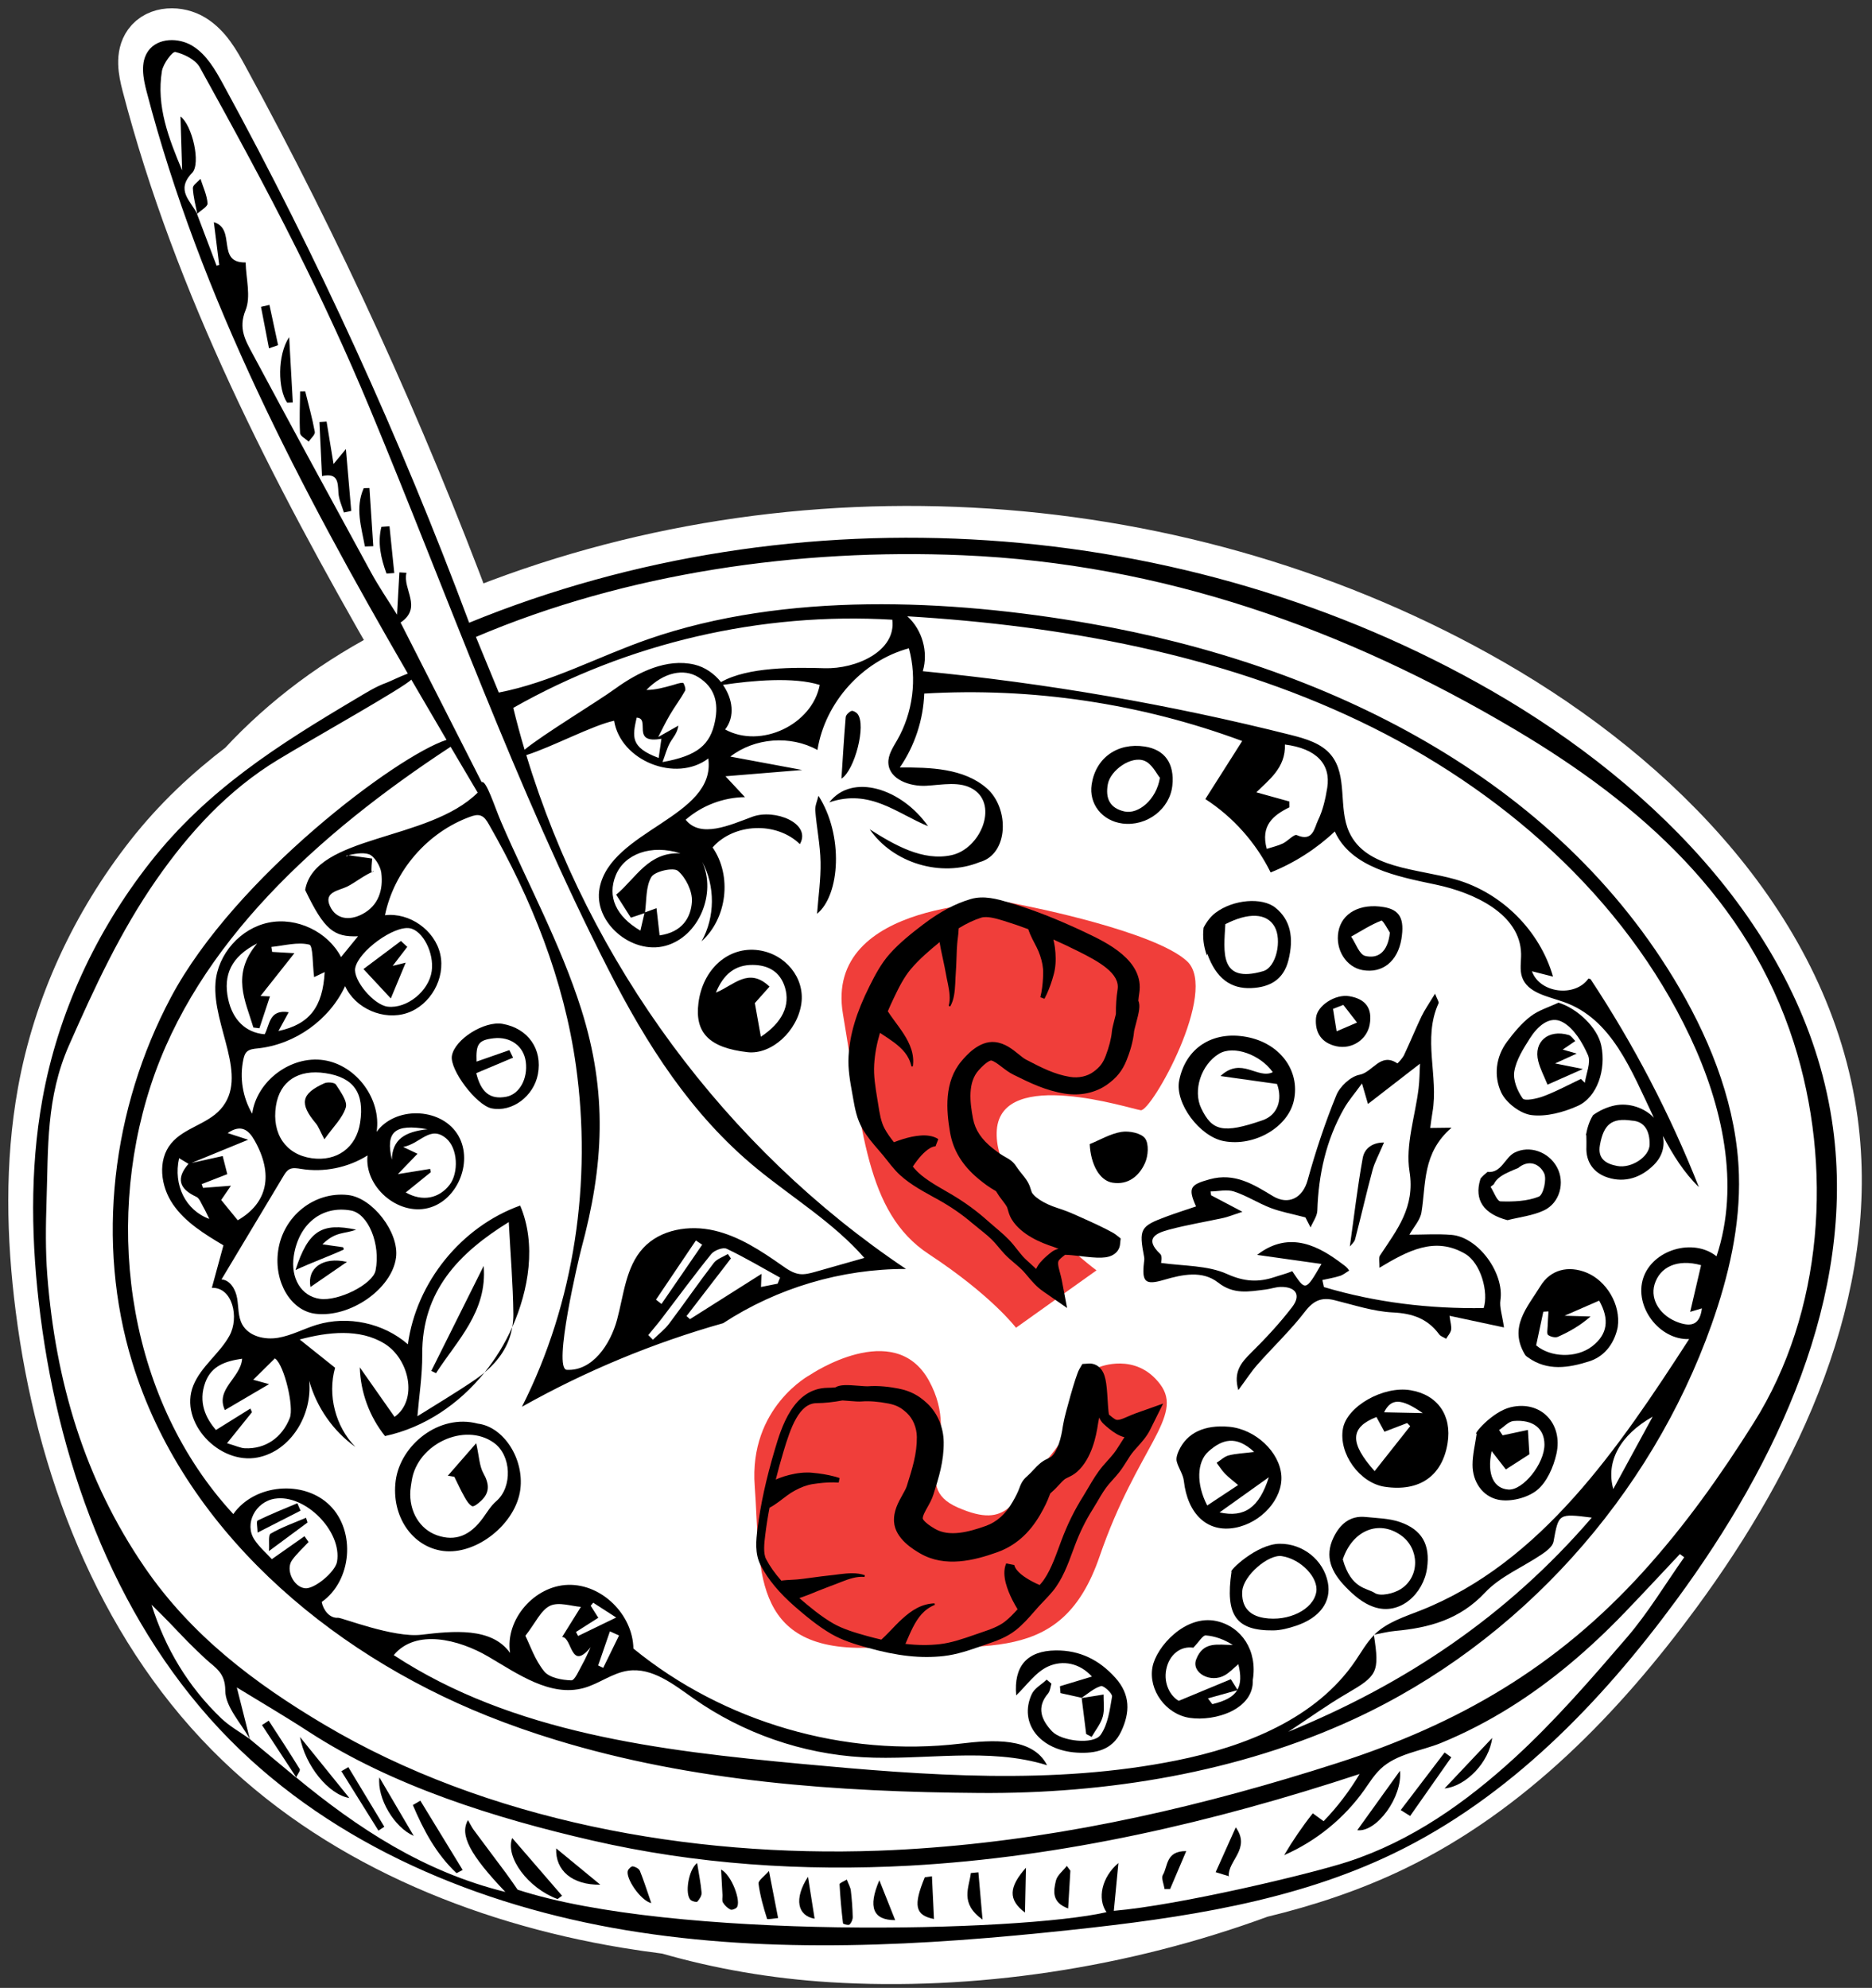 <?xml version="1.0" encoding="UTF-8"?>
<svg width="113px" height="120px" viewBox="0 0 113 120" version="1.1" xmlns="http://www.w3.org/2000/svg" xmlns:xlink="http://www.w3.org/1999/xlink">
    <rect x="0" y="0" width="113" height="120" fill="#333333" stroke="none"/>
    <!-- Generator: Sketch 53.1 (72631) - https://sketchapp.com -->
    <title>Group 27</title>
    <desc>Created with Sketch.</desc>
    <g id="30-GastroKlub" stroke="none" stroke-width="1" fill="none" fill-rule="evenodd">
        <g id="33-Recetas" transform="translate(-767, -268)">
            <g id="Group-19">
                <g id="Group-7" transform="translate(125, 268)">
                    <g id="Group-27" transform="translate(644, 2)">
                        <path d="M74.069,112.268 C65.749,115.333 56.651,116.689 48.177,116.159 C44.773,115.946 41.473,115.379 38.275,114.457 C37.441,114.353 36.609,114.232 35.778,114.094 C26.909,112.619 18.19,108.991 11.871,102.599 C5.179,95.829 1.644,86.43 0.438,76.992 C-0.116,72.662 -0.216,68.244 0.558,63.947 C1.494,58.741 3.789,53.809 7.053,49.652 C8.724,47.524 10.591,45.791 12.608,44.251 C15.239,41.406 18.382,39.068 22.037,37.236 C15.779,26.367 10.001,15.2 6.85,3.107 C6.637,2.29 6.456,1.347 6.947,0.657 C7.522,-0.153 8.793,-0.167 9.635,0.359 C10.479,0.887 10.995,1.794 11.47,2.666 C17.184,13.13 22.151,24.002 26.32,35.172 C46.078,27.077 69.546,28.641 88.051,39.285 C98.075,45.051 107.097,54.212 108.645,65.662 C110.02,75.831 105.277,85.888 99.196,94.16 C94.628,100.375 89.085,106.098 82.136,109.457 C79.559,110.703 76.848,111.597 74.069,112.268 L74.069,112.268 Z" id="Path" stroke="#FFFFFF" stroke-width="3" fill="#FFFFFF" fill-rule="nonzero"></path>
                        <g id="Group-28">
                            <path d="M2.598,71.936 C4.176,45.182 19.57,32.108 48.78,32.712 C92.594,33.617 103.491,50.156 103.491,76.748 C103.491,103.34 73.133,118.141 48.176,116.579 C31.539,115.538 17.351,106.026 5.615,88.043 L2.598,71.936 Z" id="Path-3" fill="#FFFFFF" fill-rule="nonzero"></path>
                            <g id="Group-154">
                                <g id="Group-153" transform="translate(0, 0.362)">
                                    <path d="M46.91,80.625 C46.91,80.625 43.196,82.58 43.558,87.357 C43.919,92.135 43.216,97.305 50.373,97.104 C57.53,96.903 62.111,98.187 64.375,91.592 C66.641,85 69.499,83.146 68.027,81.193 C66.553,79.24 64.347,80.166 64.347,80.166 C64.347,80.166 63.428,83.05 61.279,85.67 C59.132,88.29 58.916,89.983 55.832,88.646 C52.748,87.31 56.16,84.764 54.072,80.977 C51.983,77.19 46.91,80.625 46.91,80.625" id="Fill-2" fill="#F03E3A"></path>
                                    <path d="M58.826,52.096 C58.826,52.096 47.709,51.94 48.884,58.857 C50.06,65.773 50.256,70.836 54.055,73.336 C57.857,75.834 59.329,77.788 59.329,77.788 L64.187,74.324 C64.187,74.324 57.872,69.631 58.172,65.838 C58.471,62.044 66.218,64.568 66.86,64.658 C67.503,64.748 71.589,57.466 69.657,55.665 C67.725,53.865 60.072,52.354 60.072,52.354" id="Fill-4" fill="#F03E3A"></path>
                                    <path d="M103.856,83.534 C101.856,86.71 99.718,89.725 97.18,92.524 C91.96,98.28 86.05,101.709 78.733,104.062 C70.788,106.618 62.593,108.53 54.255,109.17 C53.173,109.255 52.088,109.316 51.004,109.356 C39.688,109.763 27.37,107.569 17.547,101.729 C13.344,99.231 9.552,96.359 6.74,92.261 C3.083,86.928 1.353,80.993 0.856,74.637 C0.74,73.134 0.76,71.613 0.81,70.105 C0.917,66.944 0.773,63.892 2.167,60.735 C3.702,57.257 5.261,53.878 7.428,50.759 C9.43,47.879 11.773,45.327 14.776,43.503 C17.029,42.137 22.443,39.106 22.827,38.661 C23.533,39.877 24.243,41.09 24.955,42.3 C21.99,43.252 12.172,50.593 8.319,57.839 C4.758,64.536 3.765,72.63 5.984,79.881 C9.035,89.849 17.739,97.347 27.426,101.221 C28.783,101.764 30.164,102.246 31.561,102.672 C39.813,105.196 48.556,105.81 57.143,105.872 C64.812,105.926 72.742,104.642 79.735,101.409 C89.722,96.795 97.635,87.969 101.311,77.609 C102.342,74.699 103.059,71.637 102.967,68.551 C102.848,64.57 101.382,60.725 99.376,57.282 C91.939,44.52 77.898,37.735 63.78,35.278 C55.269,33.797 45.399,33.35 37.131,36.221 C34.11,37.27 31.25,38.838 28.109,39.444 C27.648,38.325 27.189,37.206 26.728,36.087 C35.83,32.215 46.221,30.737 56.106,31.155 C68.135,31.667 79.176,35.581 89.459,41.683 C97.03,46.175 103.519,51.934 106.274,60.561 C108.656,68.022 108.074,76.836 103.856,83.534 L103.856,83.534 Z M96.194,96.498 C94.036,99.006 91.855,101.527 89.422,103.756 C86.486,106.442 83.213,108.764 79.372,110.018 C77.113,110.758 69.144,112.655 65.234,112.985 C65.347,111.801 65.426,110.988 65.511,110.1 C64.506,110.947 64.224,112.247 64.791,113.068 C59.587,114.262 38.602,114.758 29.246,111.71 C29.011,111.375 28.783,111.035 28.539,110.706 C27.896,109.84 27.243,108.98 26.602,108.111 C26.472,107.935 26.378,107.731 26.249,107.509 C25.733,108.397 26.362,109.602 28.505,111.846 C23.566,110.628 19.591,107.997 15.869,104.926 C15.869,104.925 15.854,104.921 15.854,104.919 L15.854,104.921 C15.854,104.922 15.882,104.945 15.882,104.945 C14.946,104.168 14.016,103.394 13.082,102.619 C12.819,101.581 12.559,100.542 12.295,99.501 C13.703,100.364 15.196,101.236 16.642,102.178 C21.675,105.452 27.905,107.395 33.723,108.734 C39.997,110.18 46.485,110.612 52.907,110.259 C62.161,109.747 71.269,107.627 80.071,104.726 C79.459,105.755 78.728,106.714 77.897,107.575 L77.244,107.099 C76.611,107.899 76.034,108.744 75.516,109.624 C77.448,108.779 79.14,107.401 80.357,105.683 C80.665,105.247 80.946,104.787 81.333,104.421 C82.313,103.492 83.78,103.344 84.987,102.851 C86.436,102.257 87.831,101.531 89.159,100.702 C91.693,99.12 93.971,97.158 96.041,95.012 C97.174,93.837 98.284,92.636 99.404,91.449 C99.49,91.515 99.578,91.579 99.664,91.644 C98.516,93.271 97.485,94.997 96.194,96.498 L96.194,96.498 Z M11.348,101.358 C9.371,99.46 7.984,97.174 7.147,94.505 C7.505,94.862 7.865,95.215 8.217,95.576 C8.597,95.965 8.964,96.369 9.348,96.755 C9.704,97.113 10.068,97.464 10.44,97.806 C10.999,98.321 11.596,98.6 11.599,99.69 C11.601,100.666 12.537,101.638 13.075,102.61 C12.496,102.197 11.857,101.846 11.348,101.358 L11.348,101.358 Z M47.765,37.975 C45.994,37.921 43.135,37.885 41.522,38.813 C41.116,38.303 40.548,37.903 39.919,37.757 C38.245,37.365 36.529,38.202 35.137,39.211 C34.028,40.017 30.756,41.986 29.666,42.894 C29.417,42.058 29.189,41.215 28.982,40.369 C35.885,36.448 43.936,34.577 51.862,35.047 C52.108,36.944 49.68,38.034 47.765,37.975 L47.765,37.975 Z M41.641,38.98 C43.409,38.715 45.926,38.489 47.482,38.985 C47.021,41.39 43.92,42.849 41.771,41.673 C42.391,40.881 42.221,39.812 41.641,38.98 L41.641,38.98 Z M39.766,52.063 C39.708,53.045 39.163,53.914 37.816,54.103 C37.756,53.571 37.695,53.045 37.629,52.463 C37.391,52.549 37.163,52.631 36.935,52.713 C37.035,51.984 36.974,51.16 37.319,50.578 C37.527,50.229 38.659,49.982 38.924,50.21 C39.404,50.623 39.803,51.442 39.766,52.063 L39.766,52.063 Z M35.194,51.645 C35.505,52.135 35.774,52.555 36.079,53.034 C36.349,52.946 36.624,52.853 36.9,52.762 C36.819,53.114 36.737,53.464 36.656,53.816 C35.176,52.948 34.647,51.758 35.168,50.478 C35.696,49.183 37.314,48.586 39.078,49.152 C37.134,49.05 36.39,50.651 35.194,51.645 L35.194,51.645 Z M37.925,42.232 L37.76,43.392 C36.024,42.751 36.181,42.093 36.43,40.96 C37.305,40.993 36.051,42.57 37.925,42.232 L37.925,42.232 Z M37.733,42.129 C37.964,41.679 38.183,41.222 38.438,40.788 C38.728,40.293 39.078,39.833 39.355,39.333 C39.415,39.223 39.28,38.861 39.227,38.858 C39.021,38.85 38.809,38.938 38.601,38.996 C38.087,39.139 37.574,39.286 37.019,39.287 C38.056,38.217 39.284,37.967 40.165,38.522 C41.153,39.145 41.384,40.061 41.162,41.166 C40.873,42.603 40.104,43.261 37.993,43.641 C38.166,43.181 38.258,42.804 38.442,42.476 C38.616,42.164 38.886,41.904 38.949,41.441 L37.733,42.129 Z M37.597,76.094 C38.401,74.902 39.204,73.711 40.006,72.519 C40.133,72.605 40.26,72.69 40.386,72.776 C39.568,73.969 38.749,75.16 37.93,76.353 C37.82,76.267 37.709,76.18 37.597,76.094 L37.597,76.094 Z M37.955,77.217 C38.947,75.92 39.911,74.601 40.938,73.334 C41.12,73.112 41.645,72.916 41.864,73.02 C42.965,73.544 44.019,74.171 45.089,74.762 L44.941,75.127 C44.611,75.192 44.282,75.258 43.936,75.327 C43.948,74.986 43.96,74.708 43.966,74.537 C42.52,75.453 41.085,76.36 39.65,77.269 C39.58,77.207 39.509,77.146 39.441,77.083 C40.333,75.925 41.227,74.765 42.119,73.605 C42.06,73.515 41.999,73.425 41.938,73.337 C41.649,73.514 41.276,73.627 41.084,73.88 C40.161,75.082 39.303,76.332 38.389,77.542 C38.117,77.904 37.74,78.188 37.412,78.509 C37.319,78.415 37.227,78.323 37.133,78.229 C37.407,77.892 37.691,77.562 37.955,77.217 L37.955,77.217 Z M21.653,67.645 C21.267,65.964 21.814,65.456 23.806,65.804 C22.456,65.954 21.682,66.401 21.653,67.645 L21.653,67.645 Z M23.964,68.199 C23.445,68.284 22.926,68.367 22.017,68.514 C22.548,67.964 22.854,67.647 23.202,67.285 C23.028,67.202 22.826,67.107 22.337,66.875 C23.394,66.672 23.959,65.541 24.931,66.356 C25.643,66.952 25.696,68.437 25.139,69.16 C24.503,69.984 23.504,70.194 22.493,69.621 C23.024,69.191 23.516,68.793 24.007,68.395 L23.964,68.199 Z M14.656,64.402 C14.885,62.909 15.995,62.172 17.642,62.42 C19.35,62.675 20.011,63.615 19.738,65.406 C19.509,66.913 18.34,67.77 16.81,67.553 C15.252,67.332 14.399,66.083 14.656,64.402 L14.656,64.402 Z M11.575,82.758 C12.469,82.234 13.276,81.759 14.242,81.192 C13.88,81.092 13.591,81.013 13.286,80.928 C13.691,80.528 14.085,80.137 14.571,79.657 C14.483,79.653 14.581,79.628 14.628,79.665 C15.163,80.082 15.756,82.563 15.493,83.235 C15.023,84.428 14.016,85.12 12.778,85.064 C12.522,85.052 12.27,84.924 11.703,84.759 C12.278,84.043 12.744,83.464 13.21,82.886 L13.115,82.665 C12.446,83.082 11.777,83.5 11.037,83.96 C10.428,83.263 9.946,82.285 10.396,81.078 C10.768,80.078 11.624,79.8 12.616,79.657 C12.531,80.825 10.983,81.487 11.575,82.758 L11.575,82.758 Z M9.847,69.882 C10.038,69.97 10.139,70.265 10.26,70.477 C10.394,70.708 10.502,70.954 10.633,71.218 C9.215,70.704 8.447,69.186 8.811,67.551 C9.014,67.673 9.195,67.783 9.377,67.893 C8.629,68.759 8.794,69.395 9.847,69.882 L9.847,69.882 Z M10.256,69.345 C10.23,69.269 10.203,69.193 10.177,69.117 C10.674,68.923 11.172,68.73 11.72,68.516 C11.64,68.199 11.559,67.881 11.442,67.423 C10.819,67.562 10.191,67.701 9.563,67.84 C10.653,67.393 11.748,66.944 12.98,66.438 C12.556,66.3 12.206,66.186 11.742,66.036 C12.567,65.467 13.021,65.869 13.369,66.485 C14.524,68.53 14.158,70.26 12.351,71.3 C12.034,70.912 11.711,70.517 11.351,70.074 C11.448,69.933 11.609,69.698 11.94,69.215 C11.212,69.271 10.734,69.309 10.256,69.345 L10.256,69.345 Z M13.977,60.071 C12.846,59.983 12.042,59.21 11.773,57.949 C11.462,56.493 11.957,55.382 13.523,54.59 C11.935,56.474 12.819,58.056 13.295,59.665 C13.417,59.679 13.538,59.695 13.659,59.709 C13.866,59.088 14.071,58.466 14.295,57.786 C14.071,57.777 13.876,57.769 13.725,57.763 C14.353,56.97 14.976,56.181 15.771,55.178 C15.088,55.139 14.757,55.12 14.427,55.1 C14.411,55.001 14.395,54.9 14.379,54.8 C15.151,54.723 15.962,54.486 16.671,54.661 C16.9,54.717 16.862,55.855 16.961,56.622 C17.083,56.564 17.341,56.441 17.598,56.318 C17.482,58.42 16.692,59.471 14.808,59.875 C15.028,59.473 15.203,59.151 15.427,58.74 C14.231,58.552 14.291,59.506 13.977,60.071 L13.977,60.071 Z M22.742,53.673 C23.525,53.815 24.215,55.169 24.06,56.259 C23.889,57.469 22.562,58.54 21.402,58.405 C20.568,58.309 19.302,56.805 19.443,56.076 C19.639,55.057 21.778,53.5 22.742,53.673 L22.742,53.673 Z M20.465,49.467 L19.022,49.263 C18.983,49.258 18.925,49.404 18.902,49.293 C19.366,49.183 19.858,49.08 20.253,49.2 C20.595,49.303 20.968,49.933 21.016,50.319 C21.143,51.336 20.862,52.315 19.843,52.834 C19.061,53.233 18.283,53.114 17.925,52.352 C17.513,51.475 18.454,51.406 18.957,51.157 C19.449,50.913 20.045,50.421 20.565,50.238 C20.515,50.099 20.344,50.817 20.465,49.467 L20.465,49.467 Z M16.381,90.372 C15.759,90.808 15.138,91.247 14.41,91.757 C14.114,91.431 13.67,91.05 13.358,90.581 C12.729,89.63 13.414,88.297 14.583,88.108 C16.416,87.811 18.659,90.078 18.345,91.91 C18.239,92.526 16.981,93.573 16.416,93.514 C15.722,93.443 15.216,92.393 15.632,91.815 C15.918,91.418 16.291,91.083 16.626,90.721 L16.381,90.372 Z M31.933,96.453 C32.55,96.485 32.431,98.559 33.649,97.079 C33.486,97.418 33.344,97.767 33.159,98.092 C32.955,98.45 32.702,99.079 32.486,99.073 C31.922,99.056 31.168,98.919 30.852,98.534 C30.286,97.842 29.988,96.931 29.714,96.383 C30.335,95.587 30.653,94.829 31.206,94.569 C31.73,94.323 32.501,94.599 33.064,94.637 C32.602,95.377 32.268,95.915 31.933,96.453 L31.933,96.453 Z M35.368,96.363 C35.05,97.015 34.729,97.668 34.412,98.318 L34.107,98.175 C34.343,97.488 34.58,96.801 34.816,96.115 C35.001,96.198 35.185,96.28 35.368,96.363 L35.368,96.363 Z M33.656,94.569 L33.808,94.386 C34.218,94.651 34.63,94.915 35.196,95.28 C34.308,95.711 33.601,96.051 32.896,96.394 C32.853,96.314 32.811,96.232 32.768,96.153 C33.203,95.877 33.636,95.602 34.116,95.295 C33.946,95.025 33.801,94.797 33.656,94.569 L33.656,94.569 Z M97.76,83.156 C96.988,84.574 96.217,85.99 95.383,87.524 C94.922,85.882 95.78,84.273 97.76,83.156 L97.76,83.156 Z M100.732,76.617 C100.613,77.578 100.136,77.749 99.345,77.479 C98.246,77.105 97.594,76.121 97.873,75.176 C98.19,74.116 99.247,73.614 100.683,74.011 C100.462,74.959 100.256,75.843 100.025,76.828 C100.319,76.741 100.502,76.685 100.732,76.617 L100.732,76.617 Z M97.577,66.723 C97.569,67.469 96.469,68.185 95.62,68.022 C94.968,67.899 94.425,67.608 94.576,66.764 C94.798,65.514 95.287,65.103 96.495,65.283 C97.323,65.325 97.585,65.979 97.577,66.723 L97.577,66.723 Z M75.56,42.582 C77.469,42.824 78.346,43.769 78.116,45.198 C78.008,45.867 77.852,46.556 77.558,47.159 C77.337,47.61 77.26,48.482 76.281,48.051 C76.109,47.975 75.74,48.412 75.434,48.556 C75.131,48.7 74.794,48.773 74.465,48.88 C74.085,47.477 74.841,46.859 75.832,46.371 L75.828,46.019 C75.185,45.84 74.543,45.663 73.836,45.467 C74.564,44.74 75.618,43.99 75.56,42.582 L75.56,42.582 Z M51.625,43.714 C51.685,44.694 52.919,45.122 53.9,45.071 C54.882,45.02 55.96,44.765 56.781,45.303 C58.265,46.278 57.173,48.88 55.44,49.259 C53.705,49.64 51.997,48.65 50.498,47.699 C51.91,49.749 54.814,50.619 57.123,49.684 C58.898,49.211 58.945,46.422 57.557,45.216 C56.171,44.011 54.154,43.958 52.316,43.968 C53.215,42.66 53.733,41.092 53.79,39.506 C60.294,39.12 66.876,40.103 72.983,42.37 C72.241,43.538 71.5,44.706 70.758,45.874 C72.439,46.962 73.816,48.511 74.7,50.303 C76.132,49.73 77.452,48.886 78.572,47.83 C79.553,50.009 82.328,50.546 84.671,51.038 C87.012,51.53 89.766,52.823 89.818,55.211 C89.827,55.686 89.722,56.178 89.878,56.626 C90.211,57.584 91.436,57.784 92.392,58.122 C95.299,59.147 96.445,62.2 97.834,65.11 C97.263,64.505 96.316,64.191 95.47,64.369 C94.988,64.471 94.542,64.68 94.162,64.954 C93.929,65.323 93.81,65.738 93.729,66.173 C93.737,66.163 93.746,66.153 93.755,66.144 C93.759,66.485 93.77,66.669 93.761,66.852 C93.712,67.809 94.226,68.459 95.057,68.723 C96.095,69.054 97.07,68.721 97.836,67.953 C98.341,67.447 98.502,66.842 98.381,66.208 C98.979,67.353 99.657,68.431 100.549,69.296 C98.812,64.901 96.617,60.688 94.011,56.745 C93.971,56.731 93.929,56.718 93.885,56.708 C93.081,57.853 90.946,57.603 90.473,56.268 C90.897,56.375 91.322,56.484 91.745,56.591 C90.948,53.813 88.644,51.517 85.861,50.726 C83.521,50.061 80.467,50.086 79.446,47.88 C78.767,46.413 79.372,44.477 78.352,43.222 C77.768,42.502 76.807,42.228 75.907,42.001 C68.616,40.166 61.186,38.881 53.703,38.155 C54.049,36.993 53.669,35.65 52.768,34.84 C62.145,35.409 71.574,37.118 80.051,41.161 C88.531,45.204 96.026,51.745 100.025,60.237 C101.968,64.359 103.051,69.152 101.615,73.475 C100.207,72.348 97.758,73.075 97.192,74.786 C96.625,76.498 98.158,78.538 99.962,78.472 C95.718,85.038 91.016,91.989 83.737,94.858 C82.772,95.239 81.741,95.561 80.995,96.281 C80.984,96.292 80.977,96.304 80.966,96.313 C81.412,96.228 81.807,96.127 82.205,96.091 C84.264,95.904 86.109,95.406 87.633,93.783 C88.553,92.8 89.922,92.242 91.069,91.466 C91.354,91.273 91.722,90.992 91.775,90.701 C92.087,88.999 92.059,88.994 94.085,89.249 C88.957,95.211 82.804,99.304 75.767,102.178 C76.943,101.404 78.087,100.575 79.302,99.867 C81.139,98.797 81.282,98.596 80.934,96.349 C80.491,96.801 80.177,97.362 79.821,97.886 C77.448,101.389 73.16,103.073 69.009,103.909 C61.582,105.405 53.909,104.818 46.366,104.114 C37.825,103.319 28.935,102.254 21.768,97.55 C23.092,95.948 25.688,96.591 27.48,97.642 C29.273,98.695 31.223,100.085 33.228,99.538 C34.16,99.284 34.962,98.624 35.92,98.489 C37.371,98.286 38.663,99.319 39.86,100.163 C42.844,102.264 46.423,103.508 50.067,103.713 C53.793,103.925 57.642,103.085 61.205,104.197 C60.335,102.485 57.888,102.664 55.979,102.892 C48.986,103.726 41.686,101.606 36.234,97.153 C36.201,95.116 34.341,93.257 32.302,93.308 C30.263,93.358 28.478,95.403 28.79,97.418 C27.68,95.848 25.336,96.095 23.426,96.32 C21.749,96.517 18.619,95.276 18.403,95.295 C17.904,95.338 17.512,94.834 17.419,94.342 C19.236,93.065 19.49,90.084 17.915,88.516 C16.339,86.95 13.356,87.216 12.083,89.036 C5.83,82.271 4.242,71.919 7.099,63.164 C9.888,54.62 17.178,47.978 25.2,42.718 C25.745,43.641 26.29,44.564 26.835,45.485 C23.861,48.445 17.006,48.019 16.42,51.362 C17.586,53.793 18.16,54.209 19.612,54.156 L18.587,55.412 C17.788,53.877 15.911,52.984 14.214,53.332 C12.515,53.678 11.141,55.235 11.008,56.961 C10.808,59.597 13.072,62.629 11.311,64.602 C10.502,65.508 9.103,65.722 8.331,66.66 C7.493,67.677 7.695,69.254 8.442,70.339 C9.187,71.427 10.355,72.136 11.487,72.813 C11.254,73.668 11.021,74.524 10.788,75.38 C12.036,75.33 12.453,77.171 11.853,78.265 C11.253,79.358 10.128,80.124 9.665,81.283 C8.789,83.481 11.221,86.069 13.548,85.62 C15.568,85.231 16.87,83.022 16.662,80.985 C17.108,82.579 18.1,84.022 19.453,84.982 C18.247,83.752 17.761,81.861 18.226,80.202 C17.513,79.635 16.802,79.066 16.091,78.497 C17.79,78.04 19.718,77.823 21.213,78.749 C22.708,79.676 23.248,82.145 21.818,83.169 C21.119,82.173 20.419,81.176 19.718,80.178 C19.76,81.677 20.303,83.156 21.241,84.326 C23.636,83.812 25.718,82.383 27.247,80.491 C27.068,80.64 26.881,80.784 26.683,80.919 C25.498,81.727 24.261,82.459 23.196,83.129 C23.297,81.915 23.496,80.66 23.488,79.407 C23.461,75.574 25.699,73.274 28.711,71.409 C28.811,73.303 28.967,75.142 28.988,76.982 C28.991,77.251 28.963,77.504 28.922,77.751 C29.918,75.503 30.388,72.74 29.399,70.412 C25.843,71.69 23.128,75.047 22.622,78.787 C21.147,77.5 18.992,77.039 17.119,77.61 C16.332,77.851 15.595,78.258 14.783,78.394 C13.973,78.53 13.013,78.307 12.62,77.585 C12.364,77.115 12.404,76.547 12.316,76.019 C12.228,75.49 11.905,74.909 11.37,74.871 C12.618,72.788 13.867,70.706 15.114,68.624 C15.207,68.471 15.305,68.312 15.461,68.226 C15.673,68.111 15.932,68.161 16.171,68.199 C17.548,68.423 19.003,68.128 20.185,67.387 C19.986,69.267 22.002,71.022 23.839,70.564 C25.675,70.109 26.635,67.615 25.577,66.048 C24.519,64.48 21.846,64.433 20.734,65.962 C21.037,63.991 19.508,61.924 17.532,61.634 C15.555,61.346 13.497,62.889 13.223,64.865 C12.647,63.888 12.454,62.693 12.691,61.585 C12.727,61.422 12.774,61.253 12.892,61.135 C13.059,60.971 13.315,60.95 13.546,60.926 C15.797,60.695 17.878,59.215 18.832,57.166 C19.449,58.522 21.163,59.264 22.575,58.789 C23.988,58.314 24.903,56.687 24.574,55.235 C24.244,53.783 22.718,52.708 21.238,52.886 C21.789,50.206 23.806,47.875 26.382,46.941 C26.584,46.868 26.805,46.803 27.007,46.871 C27.239,46.947 27.381,47.175 27.502,47.387 C30.096,51.903 32.044,56.8 32.767,61.975 C33.74,68.937 32.692,76.266 29.507,82.558 C33.336,80.403 37.423,78.706 41.652,77.513 C44.908,75.384 48.795,74.231 52.688,74.239 C41.79,66.936 33.568,55.76 29.769,43.22 C31.28,42.749 33.793,41.412 35.07,41.146 C35.459,43.566 38.798,44.904 40.754,43.425 C41.249,46.965 34.861,47.737 34.193,51.247 C33.8,53.312 36.134,55.284 38.164,54.734 C40.194,54.184 41.264,51.566 40.386,49.658 C41.181,51.128 41.166,53.004 40.349,54.461 C41.894,53.07 42.196,50.503 41.014,48.793 C42.313,47.32 44.875,47.223 46.284,48.594 C47.001,47.338 44.768,46.44 43.41,46.944 C42.053,47.449 40.285,48.257 39.389,47.121 C40.371,46.264 41.665,45.772 42.969,45.758 C42.577,45.338 42.184,44.917 41.792,44.498 C43.336,44.371 44.88,44.244 46.424,44.118 C44.978,43.849 43.531,43.58 42.085,43.31 C43.557,42.171 45.717,42.007 47.344,42.911 C47.802,40.039 50.056,37.533 52.864,36.773 C53.369,38.618 53.107,40.658 52.155,42.318 C51.903,42.756 51.595,43.21 51.625,43.714 L51.625,43.714 Z M22.18,35.218 C23.526,34.302 22.286,33.207 22.536,32.215 C22.394,32.206 22.251,32.198 22.108,32.19 C22.063,33.008 22.017,33.827 21.966,34.744 C21.426,33.871 20.865,33.053 20.392,32.187 C17.998,27.805 15.617,23.418 13.259,19.018 C12.827,18.211 12.369,17.473 12.822,16.364 C13.157,15.539 12.849,14.452 12.827,13.481 C11.027,13.519 12.282,11.458 10.909,11.049 C11.023,11.957 11.127,12.796 11.232,13.633 C11.179,13.648 11.126,13.662 11.074,13.677 C10.68,12.636 10.285,11.595 9.892,10.553 C9.895,10.555 9.916,10.581 9.916,10.581 C9.913,10.567 9.909,10.553 9.906,10.54 C9.904,10.541 9.9,10.544 9.898,10.546 C9.524,9.769 8.577,9.13 9.598,8.074 C10.138,7.517 9.607,5.196 8.893,4.666 C8.929,5.818 8.961,6.869 8.993,7.921 C8.185,5.994 7.425,4.051 7.775,1.923 C7.849,1.484 8.41,0.731 8.586,0.775 C9.129,0.908 9.804,1.242 10.059,1.7 C12.053,5.306 14.032,8.922 15.876,12.606 C17.445,15.739 18.921,18.926 20.269,22.16 C25.005,33.524 29.117,45.163 34.718,56.149 C37.018,60.662 39.709,64.914 43.667,68.165 C45.851,69.957 48.317,71.445 50.176,73.572 C49.189,73.851 48.202,74.131 47.216,74.412 C46.907,74.498 46.589,74.586 46.272,74.548 C45.874,74.499 45.53,74.26 45.204,74.03 C43.94,73.142 42.617,72.268 41.112,71.919 C39.606,71.569 37.865,71.845 36.82,72.982 C35.773,74.123 35.652,75.802 35.249,77.298 C34.845,78.794 33.762,80.411 32.214,80.328 C31.348,80.283 32.953,73.527 33.085,73.035 C34.451,67.988 34.687,63.613 33.081,58.544 C31.84,54.632 29.87,51.009 28.252,47.26 C27.86,46.352 27.344,44.69 27.076,44.856 C25.429,41.612 23.804,38.415 22.18,35.218 L22.18,35.218 Z M108.645,65.721 C107.097,54.271 98.075,45.109 88.051,39.344 C69.546,28.699 46.078,27.136 26.32,35.23 C22.15,24.061 17.184,13.189 11.47,2.724 C10.995,1.853 10.478,0.945 9.635,0.418 C8.793,-0.109 7.522,-0.094 6.947,0.715 C6.456,1.406 6.637,2.349 6.85,3.166 C10.098,15.632 16.138,27.113 22.617,38.299 C22.12,38.483 21.528,38.78 21.329,38.852 C20.679,39.084 20.078,39.469 19.477,39.825 C14.766,42.62 10.496,45.326 7.053,49.71 C3.789,53.867 1.494,58.8 0.558,64.005 C-0.216,68.303 -0.116,72.72 0.438,77.05 C1.644,86.489 5.179,95.887 11.871,102.658 C18.19,109.05 26.909,112.678 35.778,114.153 C44.648,115.627 53.726,115.096 62.667,114.137 C69.334,113.421 76.101,112.433 82.136,109.516 C89.085,106.156 94.628,100.433 99.196,94.218 C105.277,85.946 110.019,75.889 108.645,65.721 L108.645,65.721 Z" id="Fill-6" fill="#000000"></path>
                                    <path d="M80.934,96.349 C80.945,96.337 80.955,96.324 80.966,96.313 C80.954,96.316 80.942,96.318 80.93,96.321 C80.931,96.33 80.933,96.339 80.934,96.349" id="Fill-9" fill="#000000"></path>
                                    <path d="M27.247,80.49 C28.117,79.764 28.735,78.866 28.922,77.751 C28.488,78.732 27.922,79.656 27.247,80.49" id="Fill-11" fill="#000000"></path>
                                    <path d="M76.8,71.127 C76.801,71.13 76.956,71.431 77.11,71.732 C77.253,71.391 77.509,71.055 77.519,70.71 C77.588,68.525 78.05,66.451 79.137,64.541 C79.398,64.081 79.754,63.675 80.214,63.041 C80.346,63.495 80.44,63.816 80.575,64.279 C81.8,63.331 82.688,62.642 83.716,61.847 C83.689,62.348 83.691,62.844 83.631,63.334 C83.429,65.013 82.826,66.753 83.083,68.354 C83.431,70.527 82.316,71.882 81.305,73.419 C81.205,73.571 81.28,73.835 81.27,74.166 C82.963,73.149 84.612,72.251 86.441,73.325 C87.392,73.883 87.868,75.649 87.559,76.601 C84.281,76.648 81.061,76.269 77.915,75.332 C77.883,75.191 77.853,75.051 77.821,74.908 C78.177,74.827 78.54,74.768 78.887,74.657 C79.086,74.594 79.256,74.446 79.44,74.338 C79.312,74.132 79.202,74.068 79.022,73.932 C77.702,72.933 75.877,71.846 73.884,73.39 C75.152,73.568 76.42,73.747 77.767,73.937 C76.795,75.623 76.803,75.565 76.006,74.374 C75.652,74.524 75.317,74.601 74.949,74.725 C73.973,75.052 73.127,75.02 72.068,74.543 C70.897,74.016 69.459,74.068 68.084,73.875 C68.084,73.878 68.182,73.472 68.036,73.334 C67.035,72.39 67.802,72.07 68.571,71.865 C69.651,71.576 70.761,71.395 71.856,71.157 C72.123,71.099 72.382,70.989 72.996,70.788 C72.153,70.344 71.63,70.068 71.108,69.793 C71.095,69.715 71.084,69.639 71.071,69.561 C71.547,69.554 72.064,69.424 72.492,69.565 C73.254,69.814 73.948,70.269 74.703,70.558 C75.316,70.792 75.975,70.908 76.8,71.127 M71.022,68.826 C69.857,69.148 69.688,69.328 70.196,70.465 C69.606,70.665 69.014,70.853 68.433,71.067 C66.815,71.665 66.738,71.816 67.067,73.542 C67.087,73.645 67.063,73.757 67.052,73.864 C66.92,75.034 67.139,75.228 68.262,74.897 C69.377,74.569 70.581,74.317 71.529,75.06 C72.48,75.806 73.404,75.601 74.39,75.481 C74.699,75.444 75.002,75.329 75.308,75.323 C76.223,75.31 76.551,75.817 76,76.536 C75.251,77.513 74.404,78.426 73.526,79.291 C72.922,79.889 72.437,80.45 72.75,81.553 C73.203,80.943 73.519,80.446 73.906,80.008 C74.855,78.934 75.906,77.942 76.776,76.81 C77.286,76.146 77.771,75.932 78.547,76.122 C79.718,76.409 80.893,76.807 82.081,76.864 C83.263,76.922 84.175,77.238 84.873,78.187 C84.966,78.311 85.153,78.365 85.294,78.453 C85.399,78.274 85.559,78.103 85.594,77.912 C85.629,77.704 85.55,77.474 85.496,77.066 C86.666,77.316 87.713,77.54 88.785,77.769 C88.675,76.998 88.505,76.543 88.569,76.123 C88.814,74.503 87.246,72.321 85.621,72.182 C84.769,72.111 83.904,72.17 83.075,72.17 C83.337,71.705 83.727,71.291 83.803,70.825 C84.088,69.098 83.846,67.243 85.62,65.712 C84.885,65.721 84.635,65.725 84.333,65.728 C84.379,65.401 84.414,65.091 84.468,64.786 C84.852,62.606 83.858,60.348 84.836,58.199 C84.871,58.126 84.765,57.989 84.624,57.623 C84.251,58.239 83.997,58.596 83.809,58.986 C83.441,59.757 83.12,60.551 82.755,61.323 C82.661,61.522 82.364,61.84 82.347,61.828 C81.327,61.138 80.859,62.371 80.067,62.516 C79.53,62.614 78.886,63.215 78.668,63.745 C77.985,65.418 77.412,67.144 76.931,68.886 C76.639,69.944 75.785,70.414 74.833,69.84 C73.666,69.135 72.534,68.41 71.022,68.826" id="Fill-13" fill="#000000"></path>
                                    <path d="M43.928,60.222 C43.804,59.522 43.697,58.923 43.565,58.19 C43.755,57.978 44.102,57.587 44.451,57.195 C43.184,55.991 42.306,57.116 41.214,57.556 C41.667,56.454 42.362,55.877 43.442,55.886 C44.377,55.893 45.099,56.296 45.386,57.254 C45.705,58.323 45.235,59.357 43.928,60.222 M43.787,54.999 C41.984,54.749 40.423,56.119 40.161,58.181 C39.929,59.993 40.822,60.889 43.122,61.153 C44.561,61.318 46.142,59.885 46.374,58.206 C46.584,56.669 45.419,55.226 43.787,54.999" id="Fill-15" fill="#000000"></path>
                                    <path d="M81.546,82.891 C81.97,82.061 82.539,82.006 83.883,82.94 C83.101,82.922 82.318,82.906 81.546,82.891 M80.976,86.443 C79.438,84.716 79.505,83.798 81.086,83.176 C81.239,83.457 81.397,83.746 81.57,84.065 C82.031,83.888 82.485,83.715 82.941,83.54 L83.125,83.727 C82.418,84.619 81.712,85.512 80.976,86.443 M83.143,81.559 C81.499,81.284 79.307,82.53 79.064,83.875 C78.791,85.381 80.071,87.161 81.591,87.388 C83.677,87.7 85.057,86.743 85.38,84.763 C85.654,83.082 84.78,81.831 83.143,81.559" id="Fill-17" fill="#000000"></path>
                                    <path d="M70.954,85.249 C71.753,84.542 72.597,84.247 73.705,85.286 C73.066,85.366 72.603,85.38 72.168,85.494 C71.904,85.563 71.68,85.786 71.44,85.94 C71.605,86.158 71.749,86.397 71.94,86.593 C72.169,86.828 72.438,87.028 72.736,87.283 C72.006,87.766 71.44,88.14 70.871,88.517 C70.203,87.225 70.235,85.885 70.954,85.249 M74.591,86.812 C74.006,88.648 73.12,89.27 71.616,88.935 C72.605,88.228 73.559,87.548 74.591,86.812 M72.556,89.861 C74.142,89.567 75.438,88.111 75.347,86.726 C75.253,85.291 73.779,83.908 72.194,83.766 C70.707,83.633 69.653,84.125 69.154,85.212 C69.063,85.408 68.983,85.662 69.031,85.855 C69.132,86.257 69.414,86.626 69.46,87.027 C69.688,89.049 70.887,90.171 72.556,89.861" id="Fill-19" fill="#000000"></path>
                                    <path d="M72.695,99.637 C72.563,99.426 72.429,99.215 72.297,99.004 C71.343,99.399 70.389,99.796 69.155,100.309 C68.674,100.05 68.224,99.301 68.397,98.417 C68.58,97.496 69.287,96.985 70.031,97.102 C70.382,96.742 70.599,96.347 70.785,96.36 C71.345,96.403 71.893,96.605 72.415,96.936 C71.514,96.94 70.639,96.689 70.207,97.805 C69.895,98.612 71.072,99.271 71.95,98.755 C72.229,98.591 72.458,98.342 72.751,98.098 C72.918,98.778 72.905,99.267 72.695,99.637 M71.179,100.51 C71.09,100.394 71.002,100.279 70.914,100.162 C71.504,99.997 72.091,99.832 72.681,99.668 C72.44,100.068 71.955,100.325 71.179,100.51 M71.433,95.495 C69.552,95.08 67.793,97.052 67.567,98.272 C67.31,99.652 68.373,101.123 69.817,101.338 C71.346,101.567 73.695,100.825 73.623,99.049 C73.916,97.28 72.944,95.831 71.433,95.495" id="Fill-21" fill="#000000"></path>
                                    <path d="M91.421,77.7 C91.416,77.881 91.359,78.153 91.45,78.224 C91.596,78.335 91.884,78.404 92.042,78.334 C92.711,78.036 93.353,77.68 94.012,77.109 C93.546,77.096 93.08,77.081 92.439,77.063 C93.226,76.72 93.877,76.436 94.53,76.151 C95.171,77.285 95.033,78.191 94.114,78.903 C93.149,79.65 91.579,79.578 90.727,78.85 C90.883,78.114 91.021,77.467 91.16,76.819 C91.263,76.814 91.367,76.807 91.471,76.801 C91.453,77.101 91.432,77.4 91.421,77.7 M90.988,75.267 C90.216,76.531 89.04,77.745 90.06,79.422 C90.098,79.486 90.17,79.533 90.233,79.578 C91.408,80.422 92.687,80.209 93.916,79.82 C94.975,79.486 95.481,78.59 95.65,77.753 C95.85,76.378 94.956,74.947 93.77,74.461 C92.675,74.013 91.593,74.275 90.988,75.267" id="Fill-23" fill="#000000"></path>
                                    <path d="M20.67,74.334 C20.506,75.155 18.429,76.206 17.298,76.042 C16.184,75.881 15.53,74.799 15.733,73.457 C16.029,71.514 17.434,70.394 19.184,70.711 C20.23,70.899 20.987,72.748 20.67,74.334 M19.011,69.776 C16.971,69.546 15.081,71.055 14.789,73.147 C14.524,75.028 15.557,76.765 17.045,76.944 C19.142,77.197 21.656,75.442 21.906,73.551 C22.106,72.044 20.494,69.943 19.011,69.776" id="Fill-25" fill="#000000"></path>
                                    <path d="M71.577,61.253 C72.476,60.705 74.101,61.319 74.829,62.362 C73.897,62.805 72.946,61.405 71.672,62.593 C73.025,62.783 74.063,62.93 75.086,63.073 C75.435,64.034 75.116,64.949 74.216,65.262 C71.82,66.09 71.164,65.906 70.51,64.541 C69.997,63.472 70.498,61.911 71.577,61.253 M71.877,66.523 C73.719,66.87 75.76,65.681 76.104,64.061 C76.488,62.258 75.257,60.607 73.248,60.233 C71.192,59.848 69.564,60.904 69.178,62.87 C68.911,64.223 70.406,66.247 71.877,66.523" id="Fill-27" fill="#000000"></path>
                                    <path d="M27.955,88.258 C27.637,88.53 27.411,88.913 27.161,89.259 C26.374,90.35 25.482,90.697 24.389,90.32 C23.335,89.955 22.682,88.868 22.771,87.611 C22.786,87.417 22.824,87.225 22.852,87.031 C23.184,84.807 26.042,83.478 27.801,84.724 C28.882,85.487 28.945,87.406 27.955,88.258 M26.841,83.576 C24.5,82.958 22.166,84.871 21.885,87.023 C21.61,89.141 22.864,91.005 24.732,91.259 C26.75,91.531 29.149,89.622 29.41,87.538 C29.642,85.688 28.396,83.765 26.841,83.576" id="Fill-29" fill="#000000"></path>
                                    <path d="M89.05,87.555 C88.2,87.499 87.731,86.689 88.04,85.234 C88.305,85.575 88.569,85.915 88.898,86.34 C89.262,86.106 89.789,85.766 90.319,85.426 C90.291,84.979 90.264,84.54 90.229,83.957 C89.708,84.068 89.206,84.175 88.703,84.282 L88.49,83.962 C88.781,83.773 89.062,83.442 89.368,83.416 C90.548,83.318 91.222,83.873 91.228,84.831 C91.236,85.988 89.935,87.615 89.05,87.555 M89.189,82.586 C88.048,82.859 86.871,84.292 87.137,84.181 C87.044,84.832 86.891,85.442 86.888,86.052 C86.883,87.106 87.506,87.969 88.428,88.165 C89.156,88.32 90.188,88.065 90.77,87.599 C91.373,87.116 91.771,86.201 91.95,85.405 C92.362,83.576 91.012,82.151 89.189,82.586" id="Fill-31" fill="#000000"></path>
                                    <path d="M90.35,60.316 C90.8,59.605 91.543,58.902 92.336,59.344 C93.015,59.721 93.525,60.577 93.855,61.332 C94.049,61.776 93.746,62.438 93.666,63.001 C93.587,62.923 93.509,62.846 93.429,62.768 C92.681,63.122 91.95,63.518 91.18,63.809 C90.776,63.961 90.037,64.119 89.913,63.944 C89.591,63.492 89.318,62.823 89.409,62.306 C89.53,61.607 89.956,60.937 90.35,60.316 M90.446,64.951 C91.345,65.063 92.379,64.781 93.235,64.398 C94.413,63.87 94.96,62.208 94.658,60.755 C94.434,59.676 93.232,58.525 92.078,58.163 C91.511,58.43 90.881,58.615 90.393,58.988 C89.853,59.4 89.4,59.95 88.987,60.498 C88.275,61.439 88.165,62.603 88.616,63.581 C88.908,64.209 89.77,64.866 90.446,64.951" id="Fill-33" fill="#000000"></path>
                                    <path d="M65.324,98.915 C64.348,97.831 63.18,97.253 61.728,97.267 C59.987,97.284 59.184,98.23 59.34,99.98 C59.956,99.397 60.507,98.577 61.271,98.233 C62.15,97.837 63.174,98.025 63.911,98.844 C63.239,99.048 62.61,99.238 61.982,99.428 C61.993,99.566 62.005,99.705 62.015,99.842 C62.44,99.936 62.867,100.032 63.292,100.125 L63.266,100.144 C63.276,100.143 63.285,100.141 63.293,100.14 C63.293,100.136 63.293,100.131 63.292,100.127 C63.676,99.873 64.037,99.544 64.459,99.418 C64.618,99.372 65.159,99.87 65.127,100.051 C64.993,100.848 64.879,101.735 64.437,102.363 C64.011,102.972 62.069,102.752 61.503,102.148 C60.876,101.477 60.537,100.717 61.268,99.862 C61.394,99.715 61.405,99.472 61.468,99.274 C61.374,99.192 61.279,99.11 61.184,99.029 C60.875,99.32 60.441,99.551 60.278,99.909 C59.48,101.654 60.774,103.304 63.011,103.436 C64.127,103.501 65.144,103.288 65.676,102.161 C66.213,101.024 66.248,99.942 65.324,98.915" id="Fill-35" fill="#000000"></path>
                                    <path d="M61.553,92.321 C61.548,92.311 61.54,92.303 61.534,92.294 C61.533,92.294 61.532,92.294 61.532,92.292 L61.553,92.321 Z" id="Fill-37" fill="#000000"></path>
                                    <path d="M82.555,93.563 C82.129,93.837 81.314,94.023 80.982,93.798 C80.524,93.49 79.559,93.572 79.055,91.771 C79.643,90.008 81.235,89.37 82.567,90.317 C83.688,91.113 83.729,92.81 82.555,93.563 M82.473,89.506 C81.833,89.291 81.118,89.284 80.435,89.211 C79.472,89.111 78.871,89.67 78.497,90.447 C77.931,91.618 78.384,92.563 79.226,93.433 C79.709,93.93 80.248,94.403 80.903,94.634 C82.511,95.203 83.927,93.83 84.141,92.306 C84.341,90.887 83.845,89.968 82.473,89.506" id="Fill-39" fill="#000000"></path>
                                    <path d="M74.939,53.577 C75.389,54.364 75.059,56.027 74.244,56.264 C71.593,57.032 71.87,55.093 71.966,53.425 C73.358,52.715 74.462,52.741 74.939,53.577 M70.878,55.217 C71.407,56.692 72.285,57.338 73.534,57.283 C74.603,57.237 75.469,56.815 75.772,55.609 C76.116,54.236 75.9,53.166 74.987,52.431 C74.183,51.784 72.43,51.935 71.37,52.741 C71.071,52.97 70.833,53.284 70.653,53.637 C70.584,54.196 70.649,54.756 70.85,55.313 C70.859,55.279 70.867,55.253 70.878,55.217" id="Fill-41" fill="#000000"></path>
                                    <path d="M74.3,95.305 C73.364,95.154 72.93,94.588 72.988,93.684 C73.05,92.75 74.565,91.451 75.374,91.574 C76.518,91.746 77.598,92.868 77.455,93.735 C77.281,94.801 75.771,95.543 74.3,95.305 M75.247,90.827 C73.85,90.84 72.146,92.495 72.338,92.521 C71.952,95.145 72.612,96.082 74.861,96.058 C75.314,96.052 75.779,95.929 76.213,95.785 C77.675,95.301 78.381,94.324 78.154,93.164 C77.886,91.794 76.633,90.815 75.247,90.827" id="Fill-43" fill="#000000"></path>
                                    <path d="M28.56,63.844 C27.585,64.028 27.034,63.583 26.749,62.419 C27.492,62.107 28.231,61.796 28.971,61.484 C28.897,61.333 28.822,61.181 28.748,61.029 C28.08,61.262 27.414,61.496 26.765,61.722 C26.722,60.652 26.886,60.419 27.803,60.314 C28.81,60.199 29.611,60.783 29.737,61.725 C29.874,62.758 29.354,63.694 28.56,63.844 M28.341,59.445 C27.237,59.249 25.453,60.372 25.278,61.37 C25.133,62.206 26.757,64.36 27.675,64.545 C28.901,64.792 30.212,63.828 30.469,62.485 C30.759,60.978 29.876,59.715 28.341,59.445" id="Fill-45" fill="#000000"></path>
                                    <path d="M67.119,66.355 C67.363,66.686 67.31,67.416 67.114,67.849 C66.764,68.622 66.11,69.18 65.161,69.032 C64.381,68.912 63.844,67.952 63.778,66.703 C64.412,66.445 65.032,66.071 65.694,65.965 C66.158,65.891 66.882,66.035 67.119,66.355" id="Fill-47" fill="#000000"></path>
                                    <path d="M67.084,43.564 C67.541,43.748 67.823,44.363 68.016,44.59 C67.804,45.92 66.707,46.804 65.884,46.624 C64.989,46.427 64.713,45.827 64.873,44.972 C65.029,44.137 66.279,43.24 67.084,43.564 M65.764,47.351 C67.227,47.535 68.616,46.476 68.766,45.062 C68.906,43.727 68.314,42.889 67.101,42.703 C65.453,42.451 64.137,43.389 63.896,44.99 C63.718,46.17 64.528,47.195 65.764,47.351" id="Fill-49" fill="#000000"></path>
                                    <path d="M88.171,69.126 C88.343,68.75 88.744,68.536 89.104,68.375 C89.279,68.295 89.458,68.216 89.639,68.147 C90.234,67.644 90.898,67.838 91.206,68.457 C91.383,68.815 91.159,69.766 90.887,69.874 C90.185,70.155 89.352,70.184 88.576,70.159 C88.367,70.151 88.176,69.589 87.977,69.281 C88.042,69.229 88.107,69.177 88.171,69.126 M88.996,71.294 C89.733,71.106 90.521,71.024 91.198,70.704 C92.167,70.246 92.477,69.007 91.987,68.102 C91.47,67.147 90.303,66.762 89.417,67.22 C88.829,67.524 88.634,68.466 87.792,68.381 C87.645,68.496 87.506,68.623 87.38,68.769 C87.371,68.795 87.359,68.823 87.352,68.845 C86.978,70.083 87.571,70.922 88.996,71.294" id="Fill-51" fill="#000000"></path>
                                    <path d="M81.388,53.208 C81.471,53.177 81.82,53.822 81.898,53.938 C81.768,55.165 81.135,55.522 80.407,55.342 C80.051,55.253 79.839,54.584 79.561,54.177 C80.163,53.838 80.75,53.457 81.388,53.208 M80.249,56.198 C81.444,56.412 82.368,55.674 82.592,54.329 C82.794,53.105 82.498,52.56 81.54,52.396 C80.106,52.15 78.991,52.751 78.789,53.88 C78.594,54.965 79.259,56.02 80.249,56.198" id="Fill-53" fill="#000000"></path>
                                    <path d="M79.088,58.299 C79.364,58.655 79.639,59.01 79.915,59.364 L78.683,59.893 C78.61,59.441 78.538,58.99 78.465,58.539 C78.673,58.459 78.88,58.379 79.088,58.299 M78.677,60.797 C79.615,61 80.52,60.384 80.679,59.486 C80.853,58.507 80.439,57.936 79.437,57.772 C78.613,57.637 77.501,58.336 77.437,59.088 C77.362,59.983 77.78,60.602 78.677,60.797" id="Fill-55" fill="#000000"></path>
                                    <path d="M47.213,46.569 C47.295,47.606 47.511,48.636 47.531,49.673 C47.552,50.71 47.398,51.751 47.321,52.798 C48.718,51.656 48.93,48.049 47.405,45.676 C47.336,45.974 47.19,46.278 47.213,46.569" id="Fill-57" fill="#000000"></path>
                                    <path d="M48.06,46.072 C50.524,45.23 52.155,46.753 54.021,47.511 C52.411,45.217 49.436,44.295 48.06,46.072" id="Fill-59" fill="#000000"></path>
                                    <path d="M49.767,40.737 C49.684,40.633 49.477,40.518 49.389,40.557 C49.245,40.618 49.063,40.791 49.05,40.93 C48.944,42.173 48.873,43.42 48.792,44.642 C49.592,44.138 50.3,41.415 49.767,40.737" id="Fill-61" fill="#000000"></path>
                                    <path d="M63.895,102.485 C64.127,102.081 64.443,101.702 64.565,101.267 C64.684,100.844 64.606,100.364 64.614,99.929 C64.106,100.011 63.699,100.075 63.293,100.14 C63.384,100.864 63.476,101.589 63.566,102.315 C63.675,102.372 63.785,102.428 63.895,102.485" id="Fill-63" fill="#000000"></path>
                                    <path d="M18.134,25.647 C17.977,24.694 17.845,23.891 17.714,23.088 C17.569,23.098 17.426,23.11 17.283,23.12 C17.332,24.172 17.383,25.225 17.437,26.375 C18.412,26.16 18.393,26.758 18.43,27.394 C18.454,27.794 18.643,28.183 18.76,28.575 C18.907,28.544 19.054,28.512 19.202,28.48 C19.101,27.314 19.001,26.147 18.879,24.746 C18.527,25.172 18.363,25.371 18.134,25.647" id="Fill-65" fill="#000000"></path>
                                    <path d="M15.333,21.944 C15.446,21.94 15.56,21.936 15.674,21.932 C15.606,20.725 15.54,19.516 15.455,17.988 C14.729,19.077 14.775,21.147 15.333,21.944" id="Fill-67" fill="#000000"></path>
                                    <path d="M19.956,27.107 C19.425,28.294 19.816,29.459 20.026,30.628 C20.194,30.623 20.363,30.616 20.532,30.61 C20.454,29.439 20.379,28.269 20.302,27.098 C20.187,27.101 20.071,27.105 19.956,27.107" id="Fill-69" fill="#000000"></path>
                                    <path d="M16.117,21.267 C16.106,22.104 16.064,22.944 16.112,23.777 C16.121,23.96 16.449,24.123 16.632,24.295 C16.763,24.099 17.032,23.877 17.003,23.71 C16.853,22.886 16.625,22.077 16.424,21.262 C16.322,21.263 16.219,21.266 16.117,21.267" id="Fill-71" fill="#000000"></path>
                                    <path d="M21.022,29.442 C20.782,30.405 20.992,31.339 21.33,32.263 C21.488,32.252 21.644,32.241 21.8,32.23 C21.705,31.288 21.607,30.347 21.511,29.405 C21.347,29.417 21.184,29.429 21.022,29.442" id="Fill-73" fill="#000000"></path>
                                    <path d="M13.755,16.161 C13.917,16.995 14.077,17.829 14.238,18.663 L14.787,18.474 C14.612,17.663 14.438,16.852 14.264,16.043 C14.094,16.083 13.925,16.122 13.755,16.161" id="Fill-75" fill="#000000"></path>
                                    <path d="M10.102,8.434 C9.939,8.62 9.633,8.815 9.641,8.992 C9.665,9.51 9.806,10.025 9.907,10.539 C10.135,10.329 10.544,10.105 10.529,9.914 C10.492,9.412 10.258,8.927 10.102,8.434" id="Fill-77" fill="#000000"></path>
                                    <path d="M31.654,112.275 C31.747,112.208 31.838,112.141 31.929,112.075 C30.932,110.92 29.932,109.764 28.918,108.59 C28.484,109.758 29.89,111.626 31.654,112.275" id="Fill-79" fill="#000000"></path>
                                    <path d="M22.921,106.6 C23.563,108.107 24.319,109.549 25.559,110.712 C25.682,110.649 25.805,110.584 25.928,110.519 L23.373,106.335 C23.223,106.423 23.072,106.512 22.921,106.6" id="Fill-81" fill="#000000"></path>
                                    <path d="M79.929,108.118 C81.086,108.264 82.672,106.125 82.507,104.532 C81.58,105.822 80.767,106.952 79.929,108.118" id="Fill-83" fill="#000000"></path>
                                    <path d="M19.087,106.174 C18.087,104.939 17.19,103.831 16.107,102.489 C16.422,104.231 17.841,105.971 19.087,106.174" id="Fill-85" fill="#000000"></path>
                                    <path d="M85.201,103.427 C84.318,104.587 83.435,105.745 82.552,106.904 L83.12,107.26 C83.949,106.079 84.776,104.898 85.605,103.718 C85.471,103.62 85.336,103.523 85.201,103.427" id="Fill-87" fill="#000000"></path>
                                    <path d="M88.073,102.55 C87.029,103.656 86.204,104.53 85.198,105.598 C86.493,105.469 87.892,104.015 88.073,102.55" id="Fill-89" fill="#000000"></path>
                                    <path d="M43.787,111.345 C43.88,112.064 44.083,112.773 44.302,113.467 C44.32,113.522 44.788,113.436 44.969,113.421 C44.779,112.446 44.622,111.642 44.416,110.581 C44.126,110.917 43.762,111.155 43.787,111.345" id="Fill-91" fill="#000000"></path>
                                    <path d="M53.824,110.96 C53.12,112.664 53.234,113.254 54.378,113.479 C54.336,112.597 54.295,111.749 54.255,110.9 C54.111,110.921 53.967,110.94 53.824,110.96" id="Fill-93" fill="#000000"></path>
                                    <path d="M34.236,111.408 C33.303,110.639 32.449,109.936 31.573,109.216 C31.516,110.555 32.543,111.432 34.236,111.408" id="Fill-95" fill="#000000"></path>
                                    <path d="M22.974,108.462 C22.242,107.214 21.651,106.209 20.9,104.929 C20.759,106.208 21.808,107.958 22.974,108.462" id="Fill-97" fill="#000000"></path>
                                    <path d="M72.595,107.946 C72.144,108.953 71.766,109.797 71.382,110.652 C71.695,110.749 71.935,110.823 72.172,110.894 C72.114,109.947 73.519,109.235 72.595,107.946" id="Fill-99" fill="#000000"></path>
                                    <path d="M72.199,110.904 C72.189,110.901 72.18,110.897 72.171,110.895 C72.172,110.905 72.171,110.915 72.171,110.924 C72.171,110.924 72.199,110.904 72.199,110.904" id="Fill-101" fill="#000000"></path>
                                    <path d="M18.607,104.558 C19.352,105.753 20.098,106.95 20.844,108.145 C20.962,108.066 21.081,107.988 21.199,107.91 C20.476,106.71 19.751,105.509 19.026,104.31 C18.886,104.392 18.747,104.476 18.607,104.558" id="Fill-103" fill="#000000"></path>
                                    <path d="M16.092,104.43 C15.49,103.442 14.85,102.477 14.22,101.506 C14.085,101.595 13.95,101.685 13.815,101.772 C14.502,102.822 15.191,103.872 15.879,104.924 C15.955,104.753 16.145,104.518 16.092,104.43" id="Fill-105" fill="#000000"></path>
                                    <path d="M62.397,110.275 C62.168,110.571 61.815,110.838 61.737,111.169 C61.596,111.772 61.462,112.475 62.476,112.842 C62.525,112.016 62.567,111.291 62.611,110.565 C62.54,110.468 62.468,110.372 62.397,110.275" id="Fill-107" fill="#000000"></path>
                                    <path d="M52.037,113.547 C51.712,112.729 51.444,112.056 51.08,111.141 C50.375,112.782 50.708,113.552 52.037,113.547" id="Fill-109" fill="#000000"></path>
                                    <path d="M56.604,110.704 C56.502,111.582 55.919,112.521 57.309,113.516 C57.209,112.368 57.133,111.513 57.059,110.66 C56.907,110.675 56.755,110.689 56.604,110.704" id="Fill-111" fill="#000000"></path>
                                    <path d="M49.114,111.097 C48.904,111.229 48.675,111.311 48.679,111.381 C48.721,112.169 48.792,112.955 48.886,113.739 C48.892,113.785 49.217,113.873 49.278,113.816 C49.391,113.711 49.477,113.512 49.473,113.354 C49.462,112.824 49.421,112.291 49.359,111.763 C49.334,111.561 49.217,111.368 49.114,111.097" id="Fill-113" fill="#000000"></path>
                                    <path d="M41.527,110.495 C41.562,111.123 41.587,111.575 41.611,112.029 C41.619,112.182 41.57,112.368 41.638,112.481 C41.743,112.655 41.91,112.816 42.087,112.907 C42.175,112.952 42.397,112.873 42.474,112.78 C42.753,112.44 42.176,110.827 41.527,110.495" id="Fill-115" fill="#000000"></path>
                                    <path d="M36.205,110.301 C36.119,110.285 35.941,110.444 35.901,110.559 C35.746,110.997 36.658,112.367 37.314,112.52 C37.059,111.781 36.867,111.17 36.628,110.577 C36.575,110.444 36.363,110.33 36.205,110.301" id="Fill-117" fill="#000000"></path>
                                    <path d="M47.173,113.46 C47.028,112.545 46.9,111.737 46.773,110.93 C45.907,112.268 46.144,113.286 47.173,113.46" id="Fill-119" fill="#000000"></path>
                                    <path d="M68.199,110.81 C68.081,111.006 68.255,111.377 68.295,111.668 C68.407,111.668 68.52,111.667 68.632,111.667 C68.929,110.971 69.224,110.277 69.605,109.381 C68.36,109.363 68.503,110.305 68.199,110.81" id="Fill-121" fill="#000000"></path>
                                    <path d="M40.08,110.099 C39.542,110.512 39.327,112.019 39.696,112.335 C39.794,112.419 40.052,112.479 40.098,112.427 C40.226,112.282 40.366,112.065 40.351,111.89 C40.302,111.327 40.187,110.769 40.08,110.099" id="Fill-123" fill="#000000"></path>
                                    <path d="M59.873,113.091 C59.894,112.094 59.909,111.334 59.929,110.383 C58.897,111.549 58.838,112.315 59.873,113.091" id="Fill-125" fill="#000000"></path>
                                    <path d="M24.034,80.394 C24.13,80.44 24.225,80.485 24.319,80.53 C25.606,78.536 27.427,76.806 27.196,74.056 L24.034,80.394 Z" id="Fill-127" fill="#000000"></path>
                                    <path d="M18.873,64.49 C18.987,64.117 18.551,63.537 18.276,63.107 C18.194,62.977 17.769,62.944 17.576,63.03 C16.172,63.661 16.063,64.261 17.067,65.454 C17.225,65.643 17.307,65.895 17.581,66.412 C18.112,65.665 18.676,65.133 18.873,64.49" id="Fill-129" fill="#000000"></path>
                                    <path d="M14.34,90.214 C14.179,90.305 14.269,90.83 14.235,91.268 C15.135,90.601 15.85,90.072 16.565,89.543 C16.534,89.449 16.503,89.355 16.473,89.259 C15.755,89.566 15.01,89.825 14.34,90.214" id="Fill-131" fill="#000000"></path>
                                    <path d="M15.948,88.381 C15.144,88.721 14.331,89.045 13.548,89.427 C13.462,89.469 13.544,89.854 13.548,90.153 C14.512,89.661 15.327,89.246 16.141,88.83 C16.076,88.681 16.011,88.53 15.948,88.381" id="Fill-133" fill="#000000"></path>
                                    <path d="M22.489,55.749 C22.198,55.822 21.991,55.873 21.704,55.943 C22.065,55.474 22.324,55.135 22.584,54.797 C22.457,54.678 22.329,54.559 22.202,54.44 C21.447,55.006 20.692,55.572 19.94,56.135 C20.635,56.883 21.1,57.381 21.591,57.909 C21.963,57.016 22.211,56.417 22.489,55.749" id="Fill-135" fill="#000000"></path>
                                    <path d="M79.799,72.445 C80.162,71.055 80.479,69.652 80.853,68.264 C80.979,67.799 81.222,67.365 81.544,66.605 C80.891,66.603 80.371,66.919 80.258,67.545 C79.938,69.317 79.731,71.111 79.481,72.884 C79.563,72.776 79.75,72.629 79.799,72.445" id="Fill-137" fill="#000000"></path>
                                    <path d="M15.837,74.305 C16.968,73.784 17.852,73.481 18.751,73.067 C18.739,72.983 18.722,72.93 18.698,72.927 C18.336,72.875 17.973,72.824 17.462,72.752 C18.272,71.955 18.771,72.145 19.499,71.866 C17.443,71.439 16.62,71.887 15.837,74.305" id="Fill-139" fill="#000000"></path>
                                    <path d="M16.741,75.328 C17.45,74.839 18.235,74.298 18.941,73.813 C17.491,73.482 16.523,74.185 16.741,75.328" id="Fill-141" fill="#000000"></path>
                                    <path d="M26.745,84.757 C25.981,85.633 25.507,86.176 25.032,86.721 C25.163,86.742 25.294,86.764 25.425,86.783 C25.624,87.184 25.809,87.594 26.029,87.983 C26.152,88.201 26.296,88.456 26.499,88.56 C26.601,88.611 26.882,88.384 27.038,88.237 C27.577,87.733 27.537,87.215 27.181,86.576 C26.933,86.129 26.923,85.549 26.745,84.757" id="Fill-143" fill="#000000"></path>
                                    <path d="M91.413,63.113 C92.061,62.826 92.673,62.555 93.546,62.169 C92.851,62.03 92.423,61.944 91.869,61.832 C92.351,61.612 92.678,61.464 93.176,61.238 C92.741,61.113 92.505,61.046 92.33,60.996 C92.583,60.824 92.836,60.651 93.09,60.479 C92.959,60.356 92.851,60.164 92.698,60.118 C91.456,59.752 90.555,60.524 90.856,61.703 C90.974,62.168 91.206,62.601 91.413,63.113" id="Fill-145" fill="#000000"></path>
                                    <path d="M61.553,92.321 L61.532,92.292 C61.517,92.306 61.503,92.32 61.488,92.335 C61.509,92.329 61.53,92.325 61.553,92.321" id="Fill-147" fill="#000000"></path>
                                    <path d="M51.118,59.987 C51.144,60.003 51.169,60.02 51.194,60.037 C51.467,60.217 51.73,60.386 51.974,60.569 C52.217,60.753 52.443,60.951 52.628,61.185 C52.811,61.419 52.95,61.698 53.016,62.012 L53.102,62.01 C53.152,61.682 53.119,61.327 53.012,60.991 C52.906,60.653 52.735,60.34 52.55,60.049 C52.362,59.757 52.158,59.487 51.967,59.225 C51.832,59.041 51.702,58.86 51.591,58.684 C51.698,58.431 51.815,58.171 51.945,57.901 C52.253,57.254 52.564,56.633 52.975,56.145 C53.482,55.542 54.133,54.987 54.719,54.51 C54.727,54.559 54.733,54.612 54.741,54.657 C54.761,54.776 54.785,54.892 54.807,55.007 C54.854,55.239 54.903,55.466 54.952,55.688 C54.999,55.912 55.046,56.133 55.085,56.352 C55.124,56.588 55.176,56.817 55.221,57.037 C55.264,57.258 55.304,57.479 55.319,57.699 C55.336,57.918 55.326,58.138 55.266,58.352 L55.357,58.393 C55.477,58.187 55.549,57.949 55.59,57.713 C55.632,57.478 55.648,57.24 55.661,57.006 C55.672,56.77 55.679,56.544 55.697,56.322 C55.714,56.086 55.724,55.852 55.732,55.62 C55.74,55.388 55.748,55.159 55.758,54.936 C55.765,54.823 55.771,54.712 55.781,54.602 C55.783,54.546 55.79,54.502 55.795,54.448 L55.815,54.285 C55.838,54.099 55.863,53.897 55.871,53.674 C56.338,53.386 56.787,53.174 57.227,53.034 C57.588,52.92 58.161,53.093 58.58,53.22 C59.07,53.37 59.562,53.538 60.067,53.727 C60.099,53.823 60.133,53.915 60.17,54.001 C60.261,54.216 60.359,54.404 60.451,54.579 C60.543,54.755 60.626,54.915 60.69,55.071 C60.759,55.24 60.819,55.413 60.864,55.588 C60.912,55.762 60.943,55.938 60.959,56.114 C60.965,56.159 60.966,56.203 60.967,56.248 L60.968,56.314 C60.968,56.336 60.968,56.362 60.968,56.385 C60.966,56.483 60.963,56.581 60.959,56.678 C60.939,57.066 60.892,57.454 60.799,57.836 L61.047,57.93 C61.24,57.566 61.392,57.176 61.515,56.778 C61.546,56.679 61.574,56.578 61.601,56.479 L61.621,56.403 L61.641,56.321 C61.653,56.265 61.665,56.209 61.673,56.154 C61.711,55.932 61.726,55.707 61.723,55.485 C61.722,55.261 61.705,55.043 61.677,54.825 C61.653,54.659 61.62,54.502 61.586,54.352 C62.054,54.56 62.538,54.789 63.042,55.04 L63.058,55.048 C64.36,55.694 65.617,56.405 65.462,57.369 C65.387,57.838 65.355,58.295 65.359,58.852 C65.329,58.974 65.297,59.098 65.273,59.189 C65.187,59.528 65.131,59.743 65.117,59.911 C65.08,60.327 64.946,60.848 64.741,61.381 C64.573,61.815 64.397,62.045 64.018,62.329 C63.642,62.612 63.107,62.73 62.589,62.645 C61.65,62.492 60.872,62.089 59.97,61.62 L59.936,61.603 C59.807,61.536 59.651,61.41 59.485,61.275 C59.12,60.979 58.666,60.61 58.065,60.544 C57.093,60.439 56.297,61.386 56.035,61.697 C54.984,62.946 55.117,64.653 55.349,66.001 C55.534,67.075 56.089,67.986 57.045,68.785 C57.413,69.092 57.724,69.314 58.024,69.485 C58.09,69.522 58.115,69.539 58.123,69.545 C58.132,69.557 58.153,69.589 58.204,69.67 C58.304,69.838 58.418,69.987 58.519,70.118 C58.622,70.252 58.717,70.377 58.782,70.498 C58.801,70.535 58.823,70.614 58.846,70.691 C58.89,70.844 58.944,71.036 59.062,71.232 C59.373,71.754 59.897,72.126 60.283,72.345 C60.751,72.613 61.211,72.779 61.597,72.908 C61.637,72.921 61.686,72.941 61.739,72.962 C61.787,72.982 61.84,73.003 61.898,73.023 C61.744,73.057 61.611,73.114 61.494,73.204 C61.297,73.355 61.04,73.562 60.816,73.819 C60.698,73.955 60.611,74.095 60.546,74.238 C60.435,74.131 60.324,74.03 60.214,73.931 C60.038,73.774 59.872,73.626 59.732,73.47 C59.626,73.349 59.52,73.214 59.407,73.073 C59.328,72.972 59.246,72.868 59.161,72.765 C58.822,72.357 58.446,72.04 58.083,71.733 C57.932,71.606 57.788,71.484 57.648,71.357 C56.968,70.744 56.231,70.207 55.393,69.713 C55.291,69.654 55.186,69.594 55.08,69.532 C54.413,69.147 53.658,68.711 53.212,68.192 C53.175,68.149 53.138,68.105 53.101,68.059 C53.183,67.935 53.269,67.813 53.358,67.696 C53.518,67.489 53.69,67.294 53.875,67.136 C53.968,67.056 54.063,66.986 54.161,66.933 C54.261,66.879 54.361,66.842 54.471,66.834 L54.638,66.402 C54.478,66.293 54.287,66.231 54.1,66.202 C53.912,66.171 53.728,66.171 53.55,66.186 C53.192,66.214 52.856,66.293 52.531,66.39 C52.338,66.449 52.149,66.517 51.961,66.589 C51.747,66.32 51.551,66.052 51.397,65.764 C51.175,65.351 51.095,64.84 51.01,64.297 C50.998,64.221 50.985,64.144 50.973,64.067 L50.953,63.948 C50.838,63.241 50.728,62.573 50.768,61.905 C50.806,61.283 50.919,60.656 51.118,59.987 M50.497,57.147 C49.687,58.763 49.295,60.078 49.221,61.407 C49.179,62.188 49.314,62.922 49.443,63.633 L49.463,63.744 C49.477,63.813 49.488,63.883 49.5,63.953 C49.601,64.527 49.716,65.177 50.06,65.773 C50.339,66.255 50.683,66.654 51.015,67.039 C51.109,67.149 51.207,67.261 51.299,67.371 C51.389,67.478 51.476,67.589 51.567,67.706 C51.726,67.908 51.89,68.117 52.076,68.318 C52.69,68.987 53.563,69.467 54.333,69.891 C54.437,69.948 54.539,70.003 54.638,70.059 C55.393,70.481 56.055,70.936 56.662,71.453 C56.823,71.59 56.983,71.719 57.138,71.842 C57.469,72.106 57.781,72.356 58.041,72.647 C58.114,72.729 58.187,72.816 58.265,72.909 C58.386,73.054 58.512,73.204 58.65,73.351 C58.846,73.556 59.052,73.73 59.251,73.898 C59.454,74.07 59.646,74.233 59.803,74.409 C59.869,74.483 59.937,74.565 60.01,74.651 C60.271,74.962 60.567,75.313 60.943,75.575 L62.412,76.595 L62.093,74.915 C62.064,74.763 62.024,74.615 61.985,74.472 C61.866,74.037 61.823,73.818 61.938,73.692 C62.041,73.579 62.171,73.474 62.29,73.385 C62.486,73.381 62.904,73.43 63.193,73.463 C64.247,73.585 64.864,73.639 65.284,73.323 C65.47,73.184 65.586,72.984 65.608,72.763 L65.647,72.397 L65.343,72.159 C64.987,71.881 62.651,70.843 62.409,70.762 C62.369,70.75 62.322,70.732 62.273,70.712 C62.204,70.686 62.127,70.656 62.042,70.629 C61.723,70.528 61.35,70.399 60.991,70.204 C60.667,70.028 60.414,69.823 60.298,69.642 C60.279,69.613 60.253,69.528 60.232,69.462 C60.193,69.333 60.142,69.172 60.048,69.007 C59.926,68.796 59.781,68.616 59.652,68.46 C59.565,68.354 59.484,68.253 59.422,68.159 C59.217,67.842 59.079,67.695 58.708,67.495 C58.486,67.375 58.242,67.208 57.942,66.972 C57.25,66.427 56.866,65.854 56.735,65.168 C56.537,64.133 56.42,62.976 57.072,62.247 C57.558,61.702 57.795,61.657 57.82,61.653 C57.991,61.676 58.246,61.872 58.471,62.045 C58.687,62.21 58.912,62.382 59.174,62.512 L59.209,62.529 C60.182,63.01 61.102,63.465 62.271,63.654 C63.19,63.804 64.116,63.61 64.811,63.123 C65.402,62.707 65.747,62.278 66.005,61.636 C66.18,61.201 66.401,60.544 66.458,59.886 C66.466,59.822 66.53,59.586 66.571,59.43 C66.753,58.746 66.846,58.356 66.715,58.043 C66.728,57.89 66.746,57.742 66.769,57.596 C67.091,55.618 64.782,54.524 63.541,53.937 L63.527,53.929 C61.803,53.113 60.308,52.53 58.826,52.096 C58.222,51.919 57.396,51.677 56.606,51.907 C55.668,52.179 54.727,52.681 53.728,53.44 C53.072,53.94 52.319,54.53 51.709,55.215 C51.195,55.791 50.828,56.486 50.497,57.147" id="Fill-149" fill="#000000"></path>
                                    <path d="M52.654,96.872 C52.667,96.843 52.68,96.812 52.692,96.785 C52.831,96.465 52.96,96.159 53.108,95.869 C53.256,95.581 53.422,95.309 53.635,95.073 C53.847,94.838 54.115,94.641 54.431,94.516 L54.414,94.425 C54.06,94.432 53.693,94.531 53.361,94.705 C53.027,94.879 52.728,95.116 52.458,95.363 C52.185,95.611 51.939,95.875 51.701,96.123 C51.531,96.298 51.366,96.467 51.201,96.615 C50.917,96.549 50.623,96.475 50.314,96.389 C49.579,96.184 48.871,95.971 48.284,95.633 C47.559,95.212 46.86,94.633 46.251,94.106 C46.301,94.089 46.355,94.073 46.4,94.056 C46.521,94.014 46.64,93.969 46.756,93.924 C46.991,93.833 47.22,93.739 47.444,93.647 C47.67,93.556 47.893,93.468 48.116,93.386 C48.356,93.302 48.586,93.207 48.81,93.12 C49.034,93.032 49.258,92.95 49.484,92.895 C49.712,92.837 49.945,92.806 50.181,92.831 L50.206,92.728 C49.967,92.64 49.707,92.608 49.452,92.608 C49.195,92.606 48.943,92.634 48.696,92.663 C48.447,92.695 48.209,92.729 47.973,92.751 C47.722,92.776 47.474,92.81 47.229,92.843 C46.986,92.876 46.745,92.912 46.506,92.94 C46.388,92.954 46.27,92.969 46.154,92.979 C46.093,92.986 46.047,92.987 45.988,92.991 L45.814,93.001 C45.615,93.011 45.399,93.02 45.162,93.054 C44.774,92.618 44.47,92.187 44.243,91.752 C44.058,91.395 44.135,90.764 44.192,90.302 C44.258,89.762 44.344,89.215 44.451,88.653 C44.547,88.603 44.635,88.55 44.719,88.496 C44.928,88.361 45.107,88.222 45.273,88.095 C45.44,87.967 45.594,87.852 45.745,87.754 C45.91,87.652 46.082,87.558 46.256,87.477 C46.431,87.397 46.609,87.331 46.792,87.282 C46.837,87.27 46.884,87.259 46.929,87.25 L46.999,87.235 C47.023,87.231 47.049,87.227 47.074,87.223 C47.178,87.208 47.279,87.193 47.383,87.18 C47.795,87.128 48.209,87.107 48.626,87.135 L48.68,86.858 C48.263,86.723 47.825,86.635 47.385,86.579 C47.275,86.566 47.166,86.554 47.056,86.544 L46.972,86.537 L46.882,86.53 C46.823,86.529 46.762,86.526 46.702,86.528 C46.461,86.529 46.224,86.555 45.991,86.598 C45.757,86.64 45.532,86.698 45.307,86.768 C45.137,86.823 44.979,86.886 44.829,86.95 C44.961,86.421 45.112,85.873 45.283,85.299 L45.288,85.282 C45.728,83.8 46.244,82.355 47.282,82.34 C47.788,82.334 48.273,82.283 48.856,82.176 C48.99,82.186 49.127,82.196 49.227,82.204 C49.597,82.234 49.834,82.252 50.012,82.237 C50.455,82.199 51.027,82.244 51.624,82.361 C52.108,82.458 52.383,82.598 52.751,82.943 C53.116,83.287 53.337,83.824 53.344,84.382 C53.354,85.392 53.072,86.28 52.748,87.309 L52.736,87.349 C52.688,87.496 52.584,87.682 52.474,87.879 C52.229,88.316 51.926,88.858 51.967,89.501 C52.036,90.537 53.174,91.197 53.548,91.413 C55.051,92.284 56.816,91.833 58.187,91.343 C59.28,90.952 60.134,90.206 60.796,89.059 C61.051,88.617 61.228,88.251 61.351,87.907 C61.379,87.83 61.392,87.801 61.397,87.792 C61.408,87.78 61.437,87.751 61.512,87.685 C61.671,87.549 61.806,87.402 61.925,87.272 C62.046,87.141 62.161,87.017 62.275,86.928 C62.311,86.901 62.39,86.862 62.466,86.825 C62.619,86.753 62.81,86.66 62.995,86.501 C63.487,86.079 63.779,85.463 63.938,85.019 C64.133,84.479 64.224,83.968 64.288,83.54 C64.294,83.496 64.306,83.442 64.318,83.382 C64.33,83.328 64.343,83.269 64.354,83.205 C64.417,83.359 64.502,83.488 64.617,83.594 C64.812,83.774 65.075,84.004 65.387,84.191 C65.551,84.288 65.714,84.356 65.875,84.397 C65.784,84.532 65.699,84.668 65.616,84.802 C65.482,85.015 65.356,85.216 65.218,85.389 C65.113,85.523 64.991,85.659 64.862,85.802 C64.77,85.903 64.676,86.008 64.583,86.118 C64.219,86.546 63.955,86.997 63.7,87.432 C63.592,87.615 63.493,87.787 63.385,87.959 C62.866,88.78 62.437,89.65 62.074,90.619 C62.03,90.735 61.985,90.857 61.941,90.978 C61.659,91.747 61.339,92.617 60.877,93.179 C60.838,93.225 60.799,93.272 60.758,93.318 C60.612,93.257 60.469,93.19 60.33,93.116 C60.084,92.986 59.848,92.842 59.647,92.678 C59.547,92.596 59.456,92.509 59.383,92.416 C59.309,92.322 59.251,92.223 59.222,92.109 L58.738,92.015 C58.654,92.202 58.623,92.413 58.627,92.613 C58.63,92.815 58.664,93.009 58.71,93.194 C58.806,93.561 58.95,93.899 59.11,94.22 C59.208,94.413 59.314,94.598 59.424,94.781 C59.181,95.053 58.937,95.307 58.663,95.522 C58.271,95.83 57.748,96.008 57.194,96.196 C57.116,96.224 57.038,96.249 56.96,96.277 L56.838,96.319 C56.118,96.569 55.437,96.806 54.729,96.888 C54.071,96.962 53.393,96.958 52.654,96.872 M50.373,97.105 C52.173,97.606 53.591,97.761 54.967,97.605 C55.774,97.512 56.505,97.258 57.21,97.012 L57.32,96.974 C57.39,96.951 57.459,96.926 57.529,96.902 C58.099,96.709 58.745,96.488 59.297,96.057 C59.741,95.708 60.089,95.31 60.425,94.925 C60.521,94.815 60.619,94.703 60.715,94.596 C60.811,94.493 60.907,94.391 61.012,94.282 C61.191,94.094 61.376,93.901 61.549,93.69 C62.127,92.987 62.464,92.068 62.762,91.257 C62.803,91.148 62.842,91.04 62.881,90.937 C63.179,90.14 63.53,89.427 63.954,88.756 C64.065,88.579 64.168,88.405 64.268,88.234 C64.48,87.871 64.681,87.529 64.934,87.23 C65.005,87.145 65.082,87.062 65.163,86.972 C65.29,86.829 65.422,86.684 65.547,86.526 C65.724,86.303 65.866,86.075 66.004,85.856 C66.144,85.632 66.275,85.421 66.429,85.241 C66.495,85.164 66.565,85.085 66.641,85 C66.913,84.697 67.222,84.353 67.423,83.949 L68.21,82.365 L66.543,82.957 C66.392,83.011 66.249,83.074 66.108,83.136 C65.682,83.324 65.465,83.402 65.316,83.314 C65.183,83.233 65.052,83.127 64.939,83.028 C64.902,82.84 64.877,82.432 64.86,82.148 C64.799,81.116 64.744,80.515 64.347,80.166 C64.171,80.01 63.946,79.933 63.714,79.95 L63.333,79.975 L63.142,80.307 C62.92,80.696 62.268,83.113 62.23,83.36 C62.223,83.4 62.213,83.449 62.202,83.499 C62.188,83.569 62.17,83.648 62.157,83.734 C62.109,84.057 62.042,84.438 61.907,84.815 C61.784,85.157 61.62,85.434 61.454,85.575 C61.426,85.599 61.345,85.638 61.279,85.669 C61.155,85.73 61,85.804 60.846,85.923 C60.65,86.077 60.493,86.246 60.354,86.397 C60.261,86.497 60.174,86.593 60.088,86.668 C59.799,86.919 59.672,87.077 59.533,87.467 C59.448,87.7 59.321,87.961 59.132,88.289 C58.695,89.046 58.174,89.513 57.495,89.755 C56.469,90.121 55.304,90.429 54.44,89.928 C53.795,89.555 53.707,89.336 53.7,89.311 C53.692,89.144 53.847,88.865 53.985,88.62 C54.117,88.385 54.254,88.14 54.34,87.866 L54.352,87.83 C54.673,86.813 54.976,85.853 54.965,84.699 C54.955,83.793 54.593,82.938 53.969,82.353 C53.441,81.858 52.937,81.598 52.234,81.459 C51.756,81.365 51.045,81.266 50.359,81.323 C50.292,81.327 50.039,81.306 49.872,81.293 C49.139,81.235 48.721,81.212 48.423,81.389 C48.265,81.404 48.111,81.412 47.956,81.413 C45.871,81.442 45.157,83.843 44.774,85.132 L44.769,85.15 C44.238,86.942 43.904,88.475 43.72,89.97 C43.646,90.58 43.544,91.413 43.919,92.134 C44.364,92.986 45.044,93.805 46,94.635 C46.628,95.18 47.367,95.799 48.177,96.27 C48.86,96.666 49.636,96.9 50.373,97.105" id="Fill-151" fill="#000000"></path>
                                </g>
                            </g>
                        </g>
                    </g>
                </g>
            </g>
        </g>
    </g>
</svg>